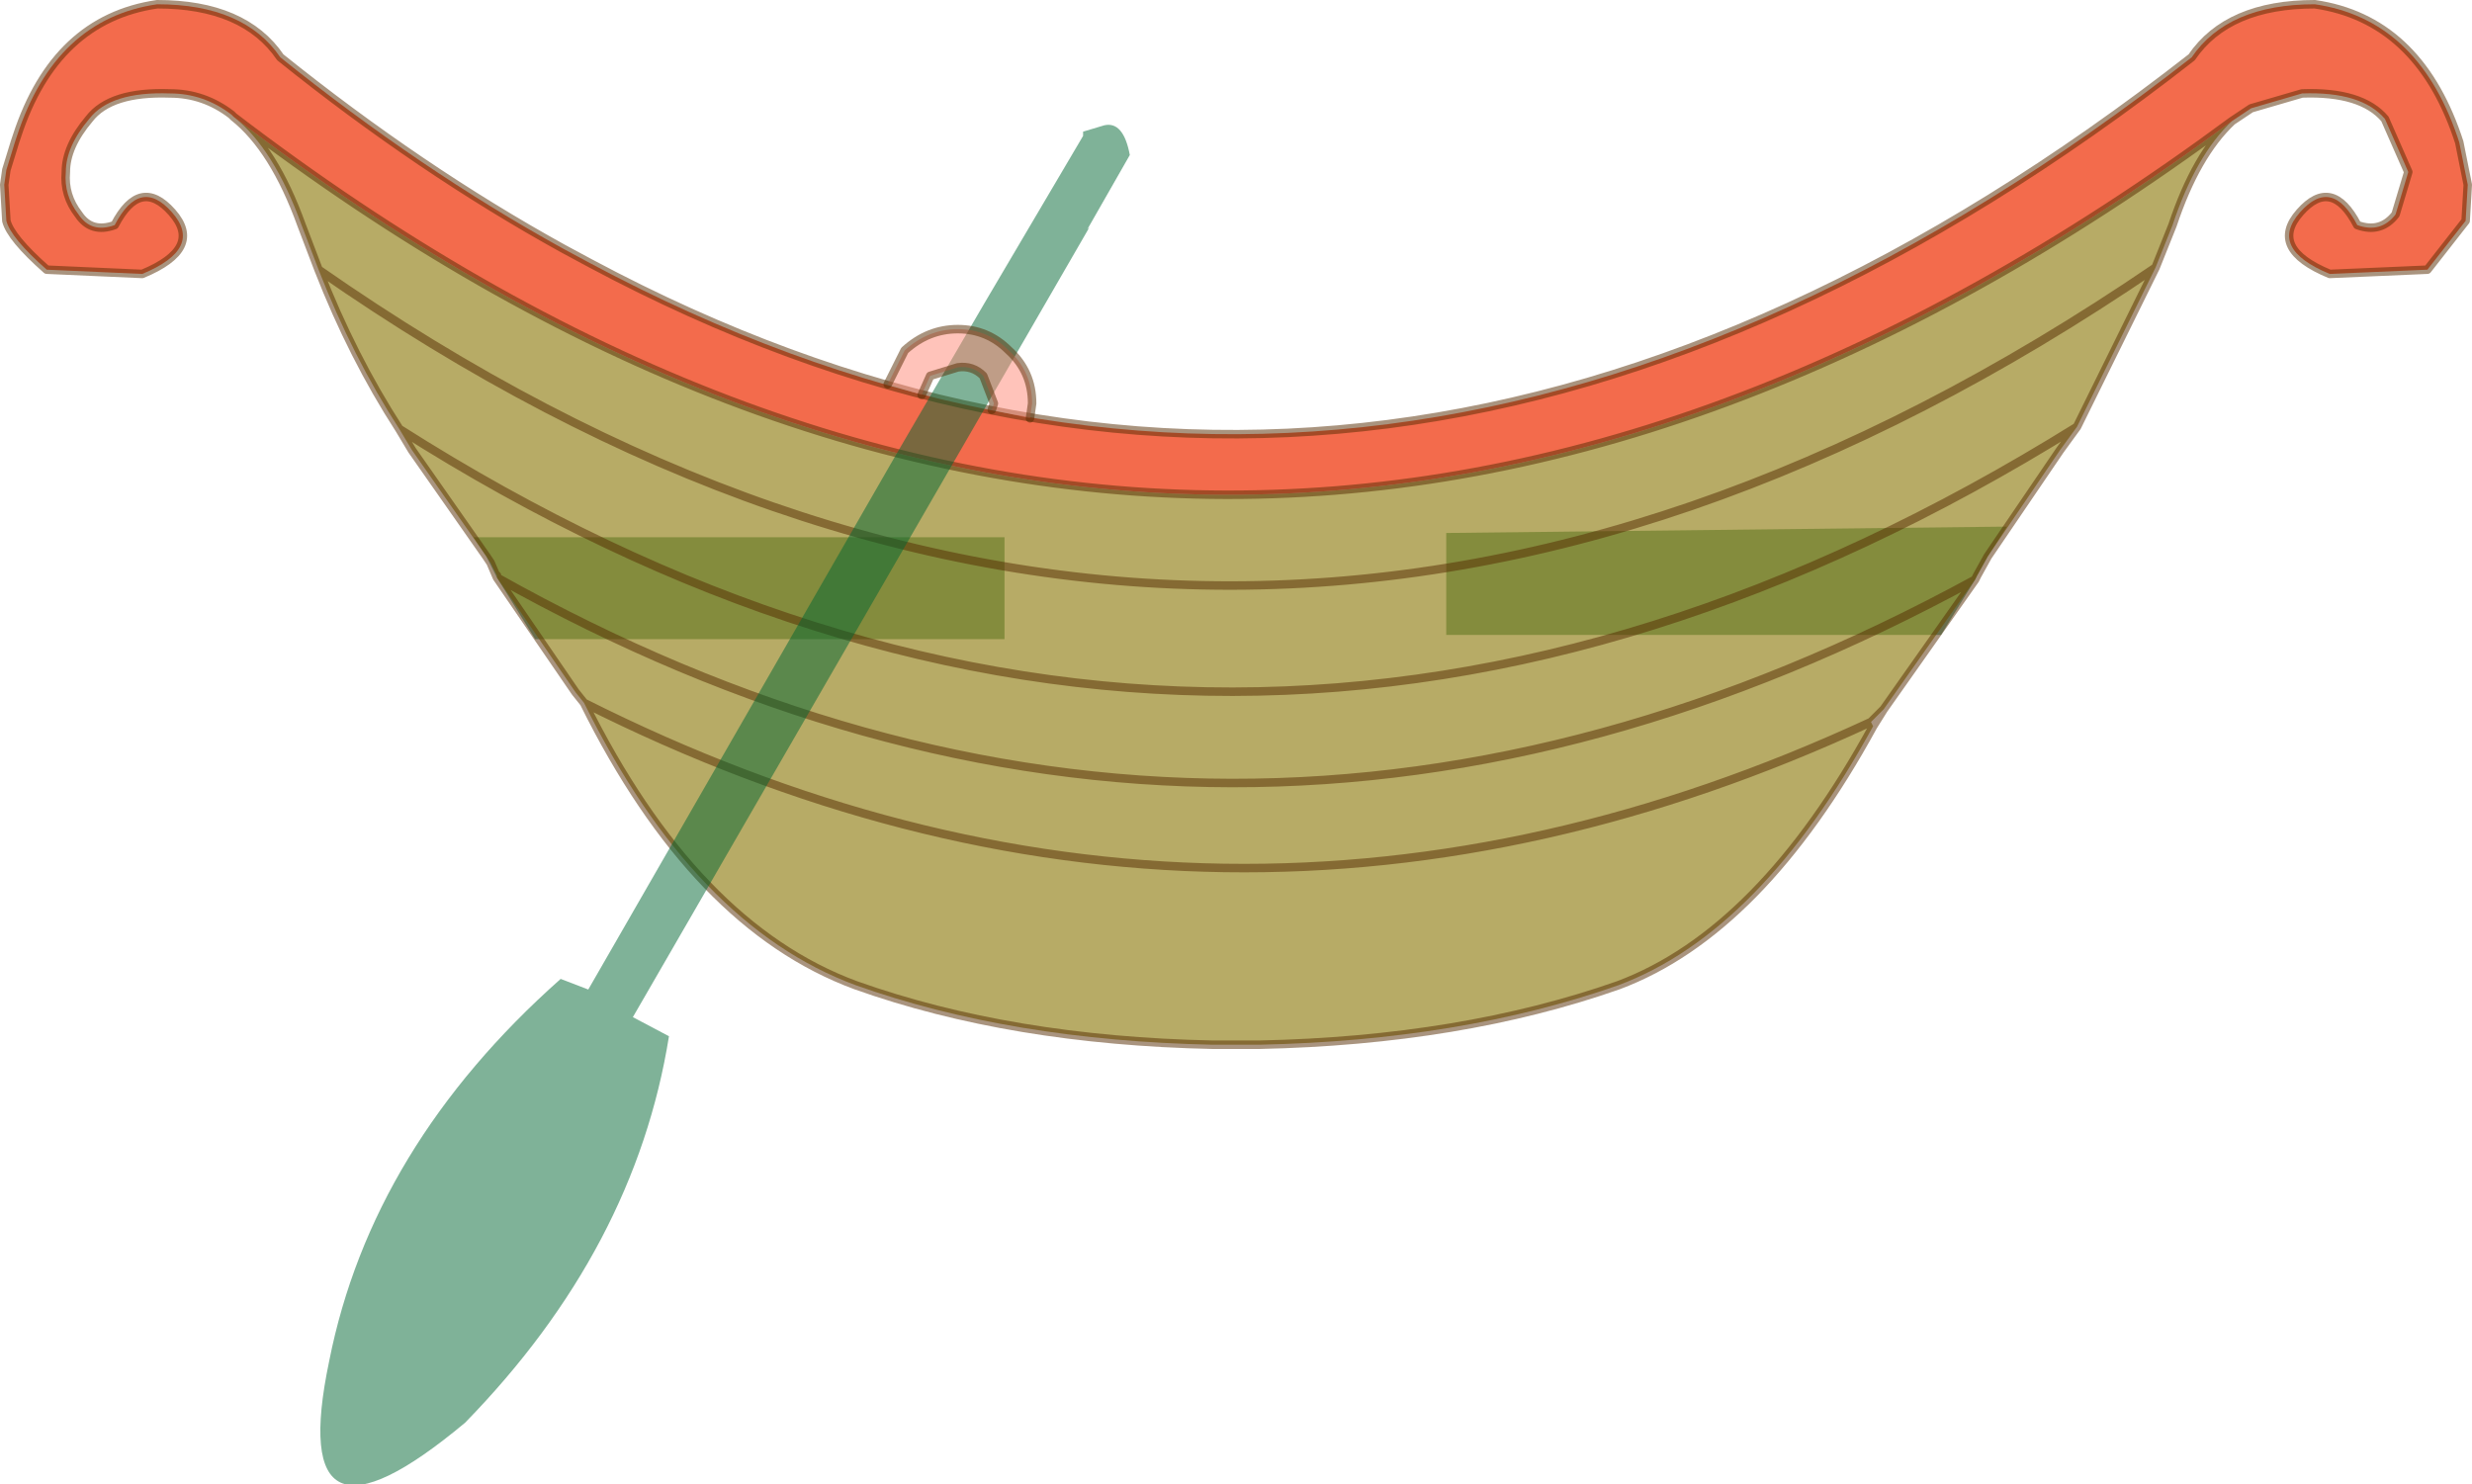 <?xml version="1.0" encoding="UTF-8" standalone="no"?>
<svg xmlns:xlink="http://www.w3.org/1999/xlink" height="34.95px" width="58.2px" xmlns="http://www.w3.org/2000/svg">
  <g transform="matrix(1.0, 0.0, 0.0, 1.0, 30.9, 13.0)">
    <path d="M3.15 -0.45 L16.35 -0.6 15.9 0.1 15.65 0.55 15.6 0.65 14.8 1.95 3.15 1.95 3.15 -0.45 M-7.25 -0.35 L-7.25 2.05 -18.3 2.05 -19.2 0.6 -19.45 0.1 -19.75 -0.35 -7.25 -0.35" fill="#006633" fill-opacity="0.502" fill-rule="evenodd" stroke="none"/>
    <path d="M21.65 -10.15 Q20.8 -9.35 20.25 -7.7 L19.85 -6.7 18.0 -2.95 17.6 -2.4 15.9 0.1 15.65 0.55 15.6 0.65 13.45 3.7 13.15 4.0 13.2 4.1 Q10.55 8.95 7.2 10.2 3.5 11.5 -1.25 11.6 L-1.5 11.6 -2.05 11.6 -2.35 11.6 Q-7.1 11.5 -10.75 10.2 -14.55 8.8 -17.15 3.55 L-17.35 3.3 -19.2 0.6 -19.2 0.55 -19.35 0.25 -19.45 0.1 -21.2 -2.4 -21.5 -2.9 Q-22.6 -4.6 -23.4 -6.65 L-23.8 -7.7 Q-24.45 -9.5 -25.4 -10.25 -2.2 7.5 21.65 -10.15 M-17.15 3.55 Q-2.15 11.1 13.15 4.0 -2.15 11.1 -17.15 3.55 L-17.35 3.3 -17.15 3.55 M-23.4 -6.65 Q-2.05 8.25 19.85 -6.7 -2.05 8.25 -23.4 -6.65 M-21.5 -2.9 Q-2.0 9.5 18.0 -2.95 -2.0 9.5 -21.5 -2.9 M-19.2 0.6 Q-2.0 10.25 15.6 0.65 -2.0 10.25 -19.2 0.6" fill="#887400" fill-opacity="0.6" fill-rule="evenodd" stroke="none"/>
    <path d="M-25.4 -10.25 L-25.45 -10.3 Q-26.1 -10.8 -26.9 -10.8 -28.3 -10.85 -28.8 -10.2 -29.35 -9.55 -29.35 -8.95 -29.4 -8.4 -29.05 -7.95 -28.75 -7.5 -28.2 -7.7 -27.6 -8.85 -26.85 -8.0 -26.1 -7.15 -27.55 -6.55 L-29.8 -6.65 Q-30.65 -7.4 -30.75 -7.8 L-30.8 -8.65 -30.75 -9.0 -30.55 -9.65 -30.5 -9.8 Q-29.6 -12.55 -27.2 -12.9 -25.15 -12.9 -24.3 -11.65 -21.0 -9.0 -17.65 -7.15 L-17.0 -6.8 Q1.7 3.2 20.7 -11.65 21.55 -12.9 23.6 -12.9 26.0 -12.55 26.95 -9.8 L27.0 -9.65 27.2 -8.65 27.15 -7.8 26.25 -6.65 23.95 -6.55 Q22.5 -7.15 23.25 -8.0 24.0 -8.85 24.6 -7.7 25.15 -7.5 25.5 -7.95 L25.8 -8.95 25.25 -10.2 Q24.7 -10.85 23.3 -10.8 L22.1 -10.45 21.65 -10.15 Q-2.2 7.5 -25.4 -10.25" fill="#ee2d00" fill-opacity="0.702" fill-rule="evenodd" stroke="none"/>
    <path d="M21.65 -10.15 Q20.8 -9.35 20.25 -7.7 L19.85 -6.7 18.0 -2.95 17.6 -2.4 15.9 0.1 15.65 0.55 15.6 0.65 13.45 3.7 13.2 4.1 Q10.55 8.95 7.2 10.2 3.5 11.5 -1.25 11.6 L-1.5 11.6 -2.05 11.6 -2.35 11.6 Q-7.1 11.5 -10.75 10.2 -14.55 8.8 -17.15 3.55 L-17.35 3.3 -19.2 0.6 -19.35 0.25 -19.45 0.1 -21.2 -2.4 -21.5 -2.9 Q-22.6 -4.6 -23.4 -6.65 L-23.8 -7.7 Q-24.45 -9.5 -25.4 -10.25 L-25.45 -10.3 Q-26.1 -10.8 -26.9 -10.8 -28.3 -10.85 -28.8 -10.2 -29.35 -9.55 -29.35 -8.95 -29.4 -8.4 -29.05 -7.95 -28.75 -7.5 -28.2 -7.7 -27.6 -8.85 -26.85 -8.0 -26.1 -7.15 -27.55 -6.55 L-29.8 -6.65 Q-30.65 -7.4 -30.75 -7.8 L-30.8 -8.65 -30.75 -9.0 -30.55 -9.65 -30.5 -9.8 Q-29.6 -12.55 -27.2 -12.9 -25.15 -12.9 -24.3 -11.65 -21.0 -9.0 -17.65 -7.15 L-17.0 -6.8 Q1.7 3.2 20.7 -11.65 21.55 -12.9 23.6 -12.9 26.0 -12.55 26.95 -9.8 L27.0 -9.65 27.2 -8.65 27.15 -7.8 26.25 -6.65 23.95 -6.55 Q22.5 -7.15 23.25 -8.0 24.0 -8.85 24.6 -7.7 25.15 -7.5 25.5 -7.95 L25.8 -8.95 25.25 -10.2 Q24.7 -10.85 23.3 -10.8 L22.1 -10.45 21.65 -10.15 Q-2.2 7.5 -25.4 -10.25 M13.45 3.7 L13.15 4.0 Q-2.15 11.1 -17.15 3.55 L-17.35 3.3 M-19.2 0.6 L-19.2 0.55 M15.6 0.65 Q-2.0 10.25 -19.2 0.6 M18.0 -2.95 Q-2.0 9.5 -21.5 -2.9 M19.85 -6.7 Q-2.05 8.25 -23.4 -6.65" fill="none" stroke="#552a00" stroke-linecap="round" stroke-linejoin="round" stroke-opacity="0.502" stroke-width="0.2"/>
    <path d="M-5.4 -9.8 L-5.4 -9.9 -4.9 -10.05 Q-4.45 -10.15 -4.3 -9.35 L-5.3 -7.6 -5.25 -7.65 -16.0 10.95 -15.15 11.4 Q-15.95 16.4 -19.95 20.5 -24.2 24.05 -23.15 19.05 -22.15 14.0 -17.7 10.05 L-17.05 10.3 -9.8 -2.3 -7.7 -5.9 -5.4 -9.8" fill="#006633" fill-opacity="0.502" fill-rule="evenodd" stroke="none"/>
    <path d="M-6.65 -3.15 L-7.55 -3.35 -7.5 -3.5 -7.75 -4.15 Q-8.0 -4.4 -8.35 -4.35 L-9.0 -4.15 -9.2 -3.7 -10.0 -3.95 -9.6 -4.75 Q-9.05 -5.25 -8.35 -5.25 -7.65 -5.25 -7.15 -4.75 -6.6 -4.25 -6.6 -3.5 L-6.65 -3.15" fill="#ff8877" fill-opacity="0.502" fill-rule="evenodd" stroke="none"/>
    <path d="M-6.65 -3.15 L-6.6 -3.5 Q-6.6 -4.25 -7.15 -4.75 -7.65 -5.25 -8.35 -5.25 -9.05 -5.25 -9.6 -4.75 L-10.0 -3.95 M-9.2 -3.7 L-9.0 -4.15 -8.35 -4.35 Q-8.0 -4.4 -7.75 -4.15 L-7.5 -3.5 -7.55 -3.35" fill="none" stroke="#552a00" stroke-linecap="round" stroke-linejoin="round" stroke-opacity="0.502" stroke-width="0.2"/>
  </g>
</svg>
